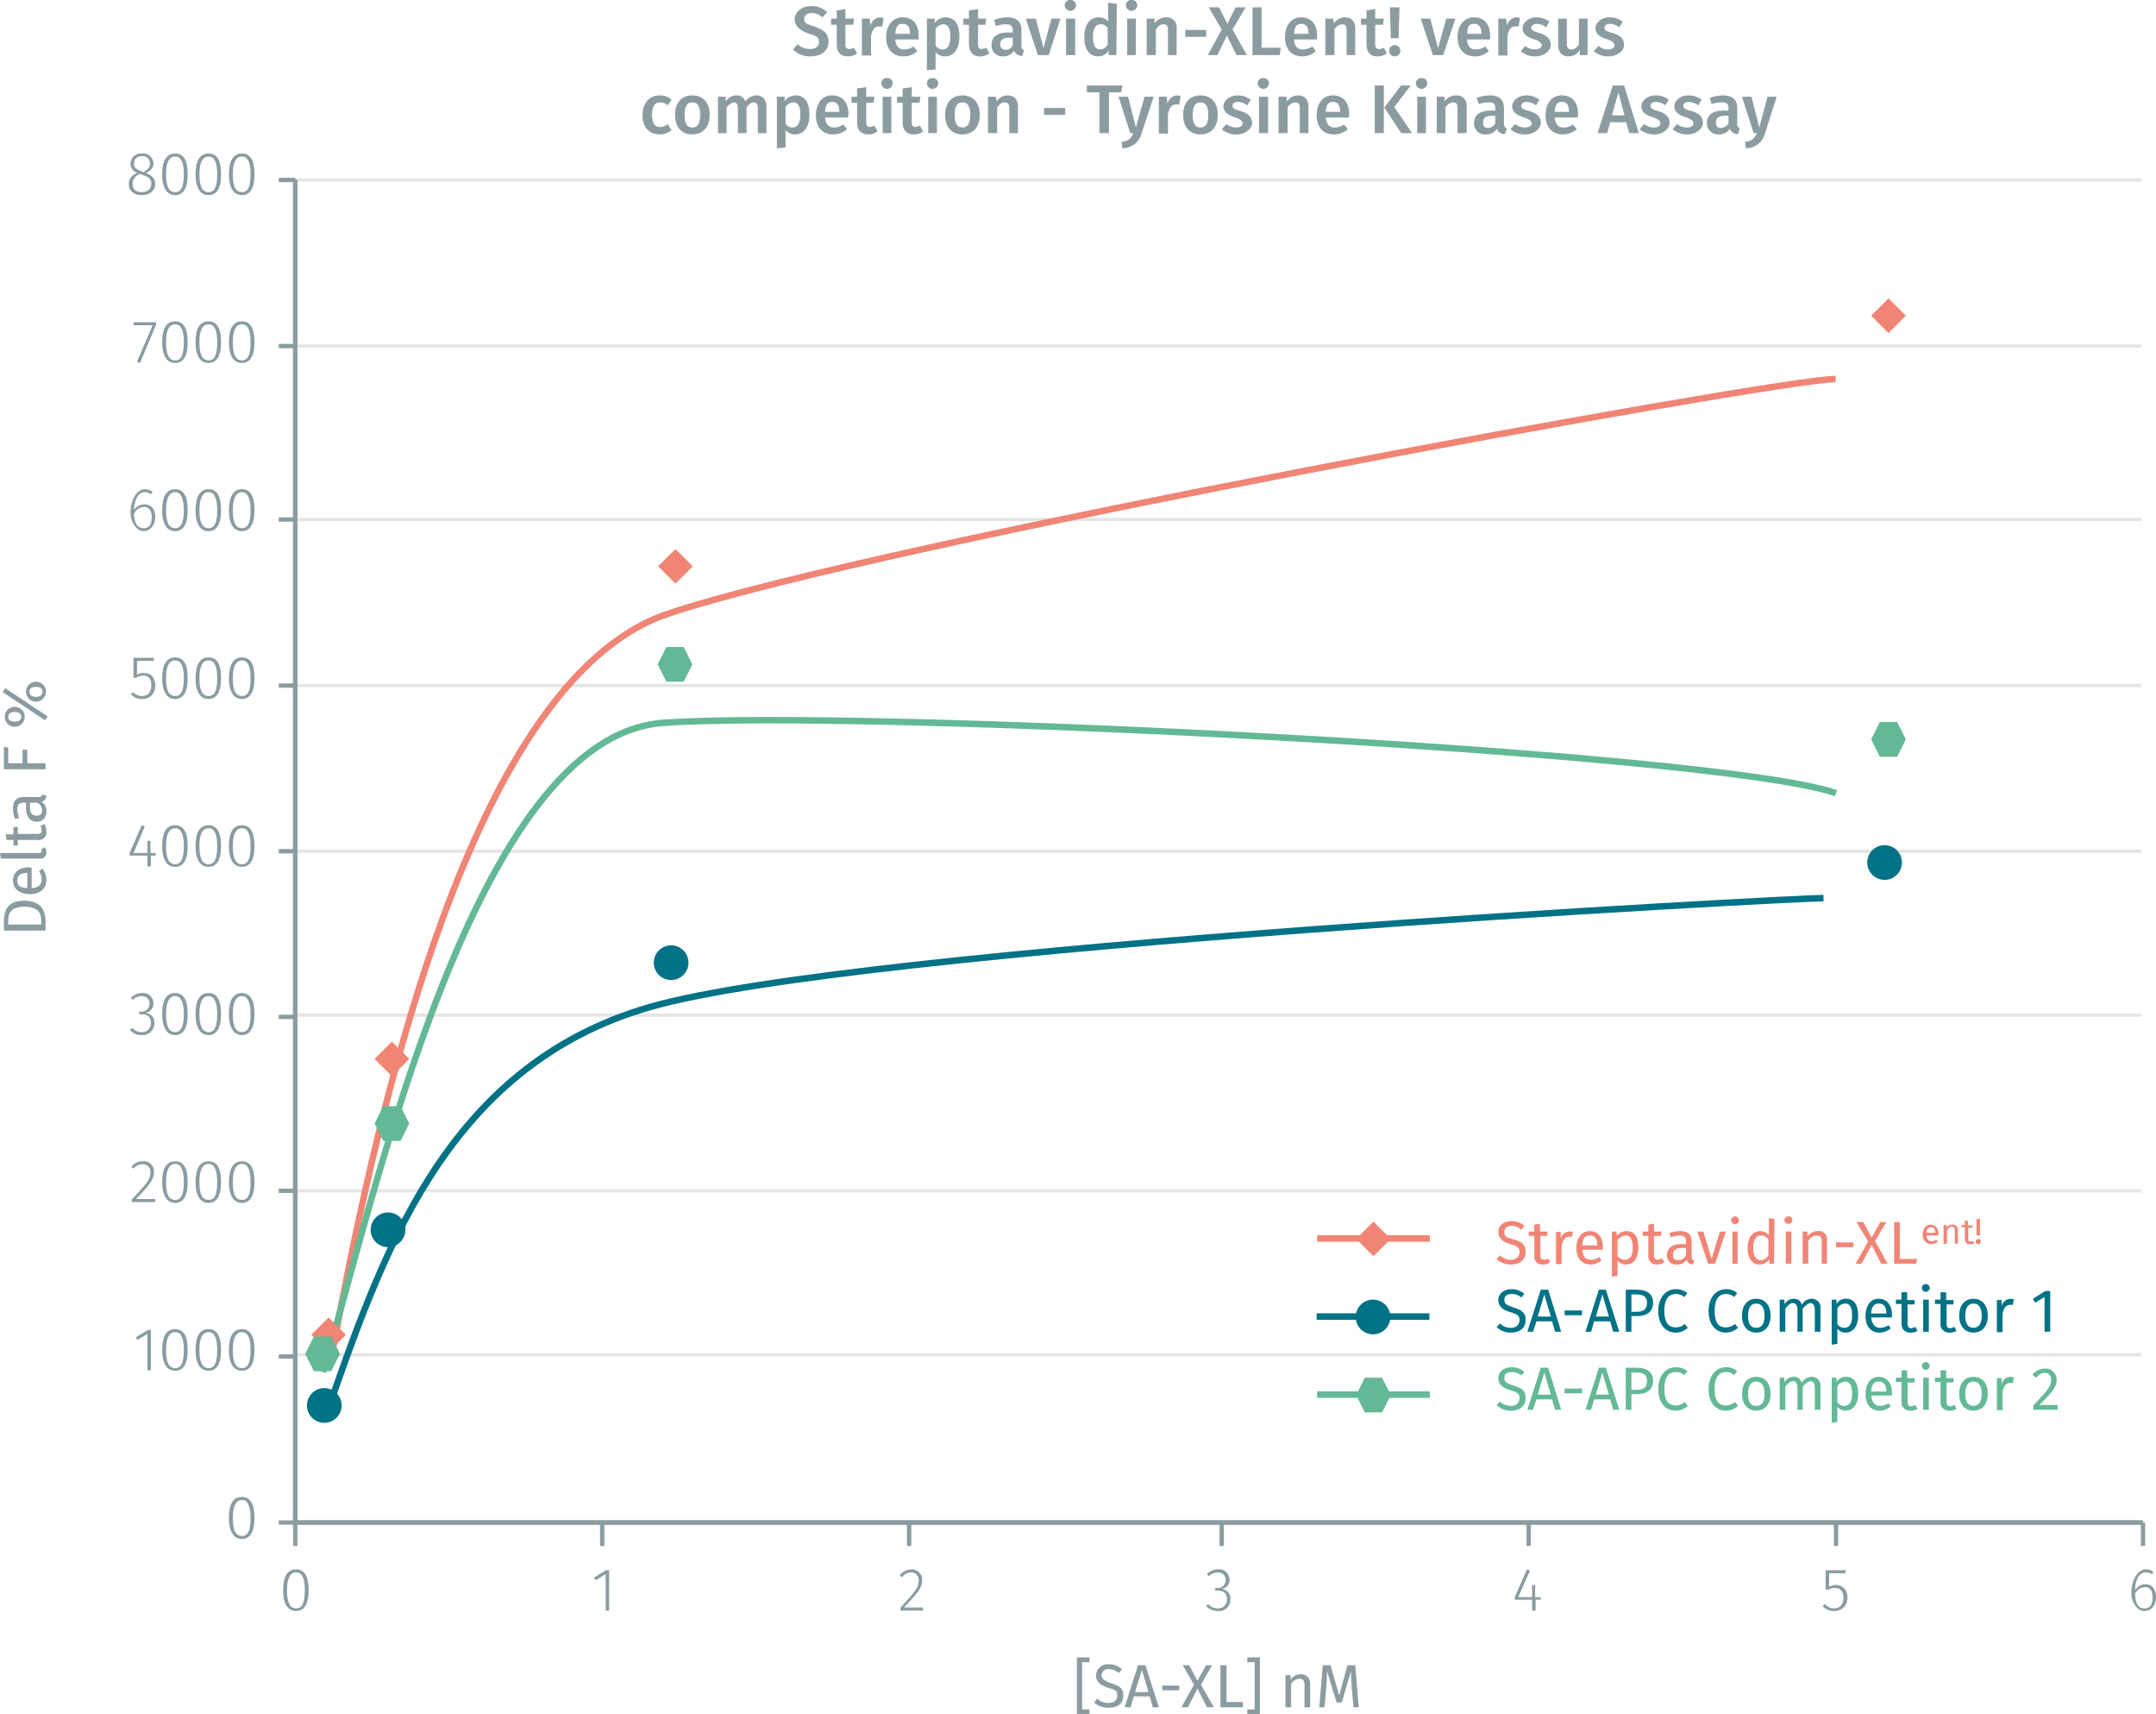 <svg xmlns="http://www.w3.org/2000/svg" xmlns:xlink="http://www.w3.org/1999/xlink" viewBox="0 0 497.3 395.3"><defs><symbol id="_1-deep-blue-circle" data-name="1-deep-blue-circle" viewBox="0 0 8 8"><path d="M8,4A4,4,0,1,1,4,0,4,4,0,0,1,8,4" fill="#007286"/></symbol><symbol id="_6-green-hexagon" data-name="6-green-hexagon" viewBox="0 0 8 8"><polygon points="6 0 2 0 0 4 2 8 6 8 8 4 6 0" fill="#63b995"/></symbol><symbol id="_5-red-diamond" data-name="5-red-diamond" viewBox="0 0 8 8"><polyline points="4 0 8 4 4 8 0 4" fill="#f08576"/></symbol></defs><title>assay-validation_streptavidin-xlent-1</title><line x1="68" y1="312.4" x2="493.9" y2="312.4" fill="none" stroke="#e5e5e5" stroke-miterlimit="10" stroke-width="0.75"/><line x1="68" y1="274.6" x2="493.9" y2="274.6" fill="none" stroke="#e5e5e5" stroke-miterlimit="10" stroke-width="0.75"/><line x1="68" y1="234.1" x2="493.9" y2="234.1" fill="none" stroke="#e5e5e5" stroke-miterlimit="10" stroke-width="0.75"/><line x1="68" y1="196.3" x2="493.9" y2="196.3" fill="none" stroke="#e5e5e5" stroke-miterlimit="10" stroke-width="0.75"/><line x1="68" y1="158.1" x2="493.9" y2="158.1" fill="none" stroke="#e5e5e5" stroke-miterlimit="10" stroke-width="0.75"/><line x1="68" y1="119.8" x2="493.9" y2="119.8" fill="none" stroke="#e5e5e5" stroke-miterlimit="10" stroke-width="0.75"/><line x1="68" y1="79.8" x2="493.9" y2="79.8" fill="none" stroke="#e5e5e5" stroke-miterlimit="10" stroke-width="0.75"/><line x1="68" y1="41.5" x2="493.9" y2="41.5" fill="none" stroke="#e5e5e5" stroke-miterlimit="10" stroke-width="0.75"/><path d="M78,312.3c8.6-45.3,29.8-153.8,77.2-169.9S411.5,88.2,424.7,88.2" transform="translate(-1.3 -0.8)" fill="none" stroke="#f08576" stroke-miterlimit="10" stroke-width="1.5"/><path d="M75.8,317.2c12-40.5,34.9-146.5,78.4-149.7s242,6.5,270.6,16.2" transform="translate(-1.3 -0.8)" fill="none" stroke="#63b995" stroke-miterlimit="10" stroke-width="1.5"/><path d="M76.3,327.7c12.6-35.6,26.9-80.9,75-94.7s263.8-25.1,270.6-25.1" transform="translate(-1.3 -0.8)" fill="none" stroke="#007286" stroke-miterlimit="10" stroke-width="1.5"/><line x1="494.3" y1="351.1" x2="68.1" y2="351.1" fill="none" stroke="#8b9ca0" stroke-miterlimit="10"/><line x1="68.1" y1="351.1" x2="68.1" y2="41.5" fill="none" stroke="#8b9ca0" stroke-miterlimit="10"/><line x1="68.1" y1="41.5" x2="68.1" y2="351.1" fill="none" stroke="#8b9ca0" stroke-miterlimit="10"/><line x1="64.3" y1="351.1" x2="68.1" y2="351.1" fill="none" stroke="#8b9ca0" stroke-miterlimit="10"/><line x1="64.3" y1="312.8" x2="68.1" y2="312.8" fill="none" stroke="#8b9ca0" stroke-miterlimit="10"/><line x1="64.3" y1="274.6" x2="68.1" y2="274.6" fill="none" stroke="#8b9ca0" stroke-miterlimit="10"/><line x1="64.3" y1="234.5" x2="68.1" y2="234.5" fill="none" stroke="#8b9ca0" stroke-miterlimit="10"/><line x1="64.3" y1="196.3" x2="68.1" y2="196.3" fill="none" stroke="#8b9ca0" stroke-miterlimit="10"/><line x1="64.3" y1="158.1" x2="68.1" y2="158.1" fill="none" stroke="#8b9ca0" stroke-miterlimit="10"/><line x1="64.3" y1="119.8" x2="68.1" y2="119.8" fill="none" stroke="#8b9ca0" stroke-miterlimit="10"/><line x1="64.3" y1="79.8" x2="68.1" y2="79.8" fill="none" stroke="#8b9ca0" stroke-miterlimit="10"/><line x1="64.3" y1="41.5" x2="68.1" y2="41.5" fill="none" stroke="#8b9ca0" stroke-miterlimit="10"/><line x1="68.1" y1="351.1" x2="494.3" y2="351.1" fill="none" stroke="#8b9ca0" stroke-miterlimit="10"/><line x1="68.1" y1="356.5" x2="68.1" y2="351.1" fill="none" stroke="#8b9ca0" stroke-miterlimit="10"/><line x1="138.9" y1="356.5" x2="138.9" y2="351.1" fill="none" stroke="#8b9ca0" stroke-miterlimit="10"/><line x1="209.7" y1="356.5" x2="209.7" y2="351.1" fill="none" stroke="#8b9ca0" stroke-miterlimit="10"/><line x1="281.8" y1="356.5" x2="281.8" y2="351.1" fill="none" stroke="#8b9ca0" stroke-miterlimit="10"/><line x1="352.6" y1="356.5" x2="352.6" y2="351.1" fill="none" stroke="#8b9ca0" stroke-miterlimit="10"/><line x1="423.5" y1="356.5" x2="423.5" y2="351.1" fill="none" stroke="#8b9ca0" stroke-miterlimit="10"/><line x1="494.3" y1="356.5" x2="494.3" y2="351.1" fill="none" stroke="#8b9ca0" stroke-miterlimit="10"/><g style="isolation:isolate"><path d="M60,350.9c0,3.1-1,4.8-2.9,4.8s-3-1.7-3-4.9,1-4.8,3-4.8S60,347.7,60,350.9Zm-5-.1c0,2.9.7,4.2,2.1,4.2s2-1.3,2-4.1-.7-4.2-2-4.2S55,348,55,350.8Z" transform="translate(-1.3 -0.8)" fill="#8b9ca0"/></g><g style="isolation:isolate"><path d="M35.3,316.8v-8.4L33,309.8l-.4-.6,2.8-1.7h.7v9.3Z" transform="translate(-1.3 -0.8)" fill="#8b9ca0"/><path d="M44.6,312.1c0,3.2-1,4.8-2.9,4.8s-3-1.6-3-4.8,1-4.8,3-4.8S44.6,309,44.6,312.1Zm-5,0c0,2.9.7,4.2,2.1,4.2s2-1.3,2-4.2-.7-4.1-2-4.1S39.6,309.2,39.6,312.1Z" transform="translate(-1.3 -0.8)" fill="#8b9ca0"/><path d="M52.3,312.1c0,3.2-1,4.8-2.9,4.8s-3-1.6-3-4.8,1-4.8,3-4.8S52.3,309,52.3,312.1Zm-5,0c0,2.9.7,4.2,2.1,4.2s2-1.3,2-4.2-.7-4.1-2-4.1S47.3,309.2,47.3,312.1Z" transform="translate(-1.3 -0.8)" fill="#8b9ca0"/><path d="M60,312.1c0,3.2-1,4.8-2.9,4.8s-3-1.6-3-4.8,1-4.8,3-4.8S60,309,60,312.1Zm-5,0c0,2.9.7,4.2,2.1,4.2s2-1.3,2-4.2-.7-4.1-2-4.1S55,309.2,55,312.1Z" transform="translate(-1.3 -0.8)" fill="#8b9ca0"/></g><g style="isolation:isolate"><path d="M36.8,271c0,1.9-1,3-4.1,6.3h4.4v.7H31.7v-.6c3.5-3.7,4.3-4.7,4.3-6.3a1.7,1.7,0,0,0-1.8-1.8,2.5,2.5,0,0,0-2.1,1l-.5-.4a3.1,3.1,0,0,1,2.7-1.3A2.3,2.3,0,0,1,36.8,271Z" transform="translate(-1.3 -0.8)" fill="#8b9ca0"/><path d="M44.6,273.4c0,3.1-1,4.8-2.9,4.8s-3-1.7-3-4.8,1-4.8,3-4.8S44.6,270.2,44.6,273.4Zm-5,0c0,2.9.7,4.1,2.1,4.1s2-1.2,2-4.1-.7-4.2-2-4.2S39.6,270.5,39.6,273.4Z" transform="translate(-1.3 -0.8)" fill="#8b9ca0"/><path d="M52.3,273.4c0,3.1-1,4.8-2.9,4.8s-3-1.7-3-4.8,1-4.8,3-4.8S52.3,270.2,52.3,273.4Zm-5,0c0,2.9.7,4.1,2.1,4.1s2-1.2,2-4.1-.7-4.2-2-4.2S47.3,270.5,47.3,273.4Z" transform="translate(-1.3 -0.8)" fill="#8b9ca0"/><path d="M60,273.4c0,3.1-1,4.8-2.9,4.8s-3-1.7-3-4.8,1-4.8,3-4.8S60,270.2,60,273.4Zm-5,0c0,2.9.7,4.1,2.1,4.1s2-1.2,2-4.1-.7-4.2-2-4.2S55,270.5,55,273.4Z" transform="translate(-1.3 -0.8)" fill="#8b9ca0"/></g><g style="isolation:isolate"><path d="M36.7,232.2a2.2,2.2,0,0,1-1.9,2.2,2.1,2.1,0,0,1,2.1,2.3,2.7,2.7,0,0,1-2.9,2.8,3.4,3.4,0,0,1-2.7-1.2l.5-.5a2.6,2.6,0,0,0,2.1,1,2,2,0,0,0,2.2-2.1c0-1.4-.8-2-2.1-2h-.6v-.6h.4a1.9,1.9,0,0,0,2-1.9,1.7,1.7,0,0,0-1.8-1.7,3,3,0,0,0-2.1.9l-.4-.5a3.4,3.4,0,0,1,2.5-1.1A2.4,2.4,0,0,1,36.7,232.2Z" transform="translate(-1.3 -0.8)" fill="#8b9ca0"/><path d="M44.6,234.7c0,3.1-1,4.8-2.9,4.8s-3-1.7-3-4.9,1-4.8,3-4.8S44.6,231.5,44.6,234.7Zm-5-.1c0,2.9.7,4.2,2.1,4.2s2-1.3,2-4.1-.7-4.2-2-4.2S39.6,231.8,39.6,234.6Z" transform="translate(-1.3 -0.8)" fill="#8b9ca0"/><path d="M52.3,234.7c0,3.1-1,4.8-2.9,4.8s-3-1.7-3-4.9,1-4.8,3-4.8S52.3,231.5,52.3,234.7Zm-5-.1c0,2.9.7,4.2,2.1,4.2s2-1.3,2-4.1-.7-4.2-2-4.2S47.3,231.8,47.3,234.6Z" transform="translate(-1.3 -0.8)" fill="#8b9ca0"/><path d="M60,234.7c0,3.1-1,4.8-2.9,4.8s-3-1.7-3-4.9,1-4.8,3-4.8S60,231.5,60,234.7Zm-5-.1c0,2.9.7,4.2,2.1,4.2s2-1.3,2-4.1-.7-4.2-2-4.2S55,231.8,55,234.6Z" transform="translate(-1.3 -0.8)" fill="#8b9ca0"/></g><g style="isolation:isolate"><path d="M36.1,198.1v2.5h-.8v-2.5H31.2v-.6l2.8-6.4.7.3-2.6,6.1h3.2v-2.8h.7v2.8h1.2v.6Z" transform="translate(-1.3 -0.8)" fill="#8b9ca0"/><path d="M44.6,195.9c0,3.2-1,4.8-2.9,4.8s-3-1.6-3-4.8,1-4.8,3-4.8S44.6,192.8,44.6,195.9Zm-5,0c0,2.9.7,4.2,2.1,4.2s2-1.3,2-4.2-.7-4.1-2-4.1S39.6,193,39.6,195.9Z" transform="translate(-1.3 -0.8)" fill="#8b9ca0"/><path d="M52.3,195.9c0,3.2-1,4.8-2.9,4.8s-3-1.6-3-4.8,1-4.8,3-4.8S52.3,192.8,52.3,195.9Zm-5,0c0,2.9.7,4.2,2.1,4.2s2-1.3,2-4.2-.7-4.1-2-4.1S47.3,193,47.3,195.9Z" transform="translate(-1.3 -0.8)" fill="#8b9ca0"/><path d="M60,195.9c0,3.2-1,4.8-2.9,4.8s-3-1.6-3-4.8,1-4.8,3-4.8S60,192.8,60,195.9Zm-5,0c0,2.9.7,4.2,2.1,4.2s2-1.3,2-4.2-.7-4.1-2-4.1S55,193,55,195.9Z" transform="translate(-1.3 -0.8)" fill="#8b9ca0"/></g><g style="isolation:isolate"><path d="M32.9,153.2v3.2a2.5,2.5,0,0,1,1.6-.4c1.6,0,2.6,1,2.6,2.9a2.9,2.9,0,0,1-3,3.1,3.3,3.3,0,0,1-2.6-1.1l.5-.5a2.7,2.7,0,0,0,2.1.9c1.3,0,2.1-.9,2.1-2.5s-.8-2.2-1.9-2.2a3.3,3.3,0,0,0-1.6.5h-.6v-4.6h4.7v.7Z" transform="translate(-1.3 -0.8)" fill="#8b9ca0"/><path d="M44.6,157.2c0,3.1-1,4.8-2.9,4.8s-3-1.7-3-4.8,1-4.8,3-4.8S44.6,154,44.6,157.2Zm-5,0c0,2.9.7,4.1,2.1,4.1s2-1.2,2-4.1-.7-4.1-2-4.1S39.6,154.3,39.6,157.2Z" transform="translate(-1.3 -0.8)" fill="#8b9ca0"/><path d="M52.3,157.2c0,3.1-1,4.8-2.9,4.8s-3-1.7-3-4.8,1-4.8,3-4.8S52.3,154,52.3,157.2Zm-5,0c0,2.9.7,4.1,2.1,4.1s2-1.2,2-4.1-.7-4.1-2-4.1S47.3,154.3,47.3,157.2Z" transform="translate(-1.3 -0.8)" fill="#8b9ca0"/><path d="M60,157.2c0,3.1-1,4.8-2.9,4.8s-3-1.7-3-4.8,1-4.8,3-4.8S60,154,60,157.2Zm-5,0c0,2.9.7,4.1,2.1,4.1s2-1.2,2-4.1-.7-4.1-2-4.1S55,154.3,55,157.2Z" transform="translate(-1.3 -0.8)" fill="#8b9ca0"/></g><g style="isolation:isolate"><path d="M37.1,120c0,2-1.2,3.3-2.7,3.3s-3-1.9-3-4.4,1.3-5.3,3.4-5.3a3.2,3.2,0,0,1,1.7.6l-.4.6a2.2,2.2,0,0,0-1.4-.5c-1.5,0-2.4,1.7-2.5,4.1a2.9,2.9,0,0,1,2.4-1.3C36,117.1,37.1,118,37.1,120Zm-.8,0c0-1.6-.8-2.3-1.8-2.3a2.7,2.7,0,0,0-2.3,1.6c.1,2,.7,3.3,2.2,3.3S36.3,121.5,36.3,120Z" transform="translate(-1.3 -0.8)" fill="#8b9ca0"/><path d="M44.6,118.5c0,3.1-1,4.8-2.9,4.8s-3-1.7-3-4.8,1-4.9,3-4.9S44.6,115.3,44.6,118.5Zm-5,0c0,2.8.7,4.1,2.1,4.1s2-1.3,2-4.1-.7-4.2-2-4.2S39.6,115.6,39.6,118.5Z" transform="translate(-1.3 -0.8)" fill="#8b9ca0"/><path d="M52.3,118.5c0,3.1-1,4.8-2.9,4.8s-3-1.7-3-4.8,1-4.9,3-4.9S52.3,115.3,52.3,118.5Zm-5,0c0,2.8.7,4.1,2.1,4.1s2-1.3,2-4.1-.7-4.2-2-4.2S47.3,115.6,47.3,118.5Z" transform="translate(-1.3 -0.8)" fill="#8b9ca0"/><path d="M60,118.5c0,3.1-1,4.8-2.9,4.8s-3-1.7-3-4.8,1-4.9,3-4.9S60,115.3,60,118.5Zm-5,0c0,2.8.7,4.1,2.1,4.1s2-1.3,2-4.1-.7-4.2-2-4.2S55,115.6,55,118.5Z" transform="translate(-1.3 -0.8)" fill="#8b9ca0"/></g><g style="isolation:isolate"><path d="M33.6,84.5l-.7-.3,3.6-8.4H32.1v-.7h5.2v.6Z" transform="translate(-1.3 -0.8)" fill="#8b9ca0"/><path d="M44.6,79.7c0,3.2-1,4.8-2.9,4.8s-3-1.6-3-4.8,1-4.8,3-4.8S44.6,76.6,44.6,79.7Zm-5,0c0,2.9.7,4.2,2.1,4.2s2-1.3,2-4.2-.7-4.1-2-4.1S39.6,76.8,39.6,79.7Z" transform="translate(-1.3 -0.8)" fill="#8b9ca0"/><path d="M52.3,79.7c0,3.2-1,4.8-2.9,4.8s-3-1.6-3-4.8,1-4.8,3-4.8S52.3,76.6,52.3,79.7Zm-5,0c0,2.9.7,4.2,2.1,4.2s2-1.3,2-4.2-.7-4.1-2-4.1S47.3,76.8,47.3,79.7Z" transform="translate(-1.3 -0.8)" fill="#8b9ca0"/><path d="M60,79.7c0,3.2-1,4.8-2.9,4.8s-3-1.6-3-4.8,1-4.8,3-4.8S60,76.6,60,79.7Zm-5,0c0,2.9.7,4.2,2.1,4.2s2-1.3,2-4.2-.7-4.1-2-4.1S55,76.8,55,79.7Z" transform="translate(-1.3 -0.8)" fill="#8b9ca0"/></g><g style="isolation:isolate"><path d="M37.1,43.2c0,1.6-1.3,2.6-3.1,2.6s-3-1-3-2.6a2.6,2.6,0,0,1,2-2.5,2.3,2.3,0,0,1-1.6-2.2A2.4,2.4,0,0,1,34,36.2a2.4,2.4,0,0,1,2.7,2.3c0,1-.6,1.6-1.7,2.2C36.4,41.3,37.1,42,37.1,43.2Zm-.9,0c0-1.1-.6-1.6-2.1-2.1l-.4-.2a2.3,2.3,0,0,0-1.8,2.3c0,1.3.8,1.9,2.1,1.9S36.2,44.4,36.2,43.2ZM34,40.3l.4.2c1-.6,1.5-1.1,1.5-2A1.7,1.7,0,0,0,34,36.8a1.7,1.7,0,0,0-1.8,1.7C32.2,39.4,32.7,39.9,34,40.3Z" transform="translate(-1.3 -0.8)" fill="#8b9ca0"/><path d="M44.6,41c0,3.2-1,4.8-2.9,4.8s-3-1.7-3-4.8,1-4.8,3-4.8S44.6,37.8,44.6,41Zm-5,0c0,2.9.7,4.1,2.1,4.1s2-1.2,2-4.1-.7-4.1-2-4.1S39.6,38.1,39.6,41Z" transform="translate(-1.3 -0.8)" fill="#8b9ca0"/><path d="M52.3,41c0,3.2-1,4.8-2.9,4.8s-3-1.7-3-4.8,1-4.8,3-4.8S52.3,37.8,52.3,41Zm-5,0c0,2.9.7,4.1,2.1,4.1s2-1.2,2-4.1-.7-4.1-2-4.1S47.3,38.1,47.3,41Z" transform="translate(-1.3 -0.8)" fill="#8b9ca0"/><path d="M60,41c0,3.2-1,4.8-2.9,4.8s-3-1.7-3-4.8,1-4.8,3-4.8S60,37.8,60,41Zm-5,0c0,2.9.7,4.1,2.1,4.1s2-1.2,2-4.1-.7-4.1-2-4.1S55,38.1,55,41Z" transform="translate(-1.3 -0.8)" fill="#8b9ca0"/></g><g style="isolation:isolate"><path d="M72.5,367.5c0,3.2-1,4.8-2.9,4.8s-3-1.6-3-4.8,1-4.8,3-4.8S72.5,364.4,72.5,367.5Zm-5,0c0,2.9.7,4.2,2.1,4.2s2-1.3,2-4.2-.7-4.1-2-4.1S67.5,364.7,67.5,367.5Z" transform="translate(-1.3 -0.8)" fill="#8b9ca0"/></g><g style="isolation:isolate"><path d="M141,372.2v-8.4l-2.3,1.4-.4-.6,2.8-1.7h.7v9.3Z" transform="translate(-1.3 -0.8)" fill="#8b9ca0"/></g><g style="isolation:isolate"><path d="M214,365.2c0,1.8-1.1,3-4.2,6.3h4.4v.7h-5.2v-.7c3.4-3.7,4.2-4.6,4.2-6.3a1.7,1.7,0,0,0-1.7-1.8,2.5,2.5,0,0,0-2.1,1.1l-.6-.4a3.5,3.5,0,0,1,2.7-1.4A2.4,2.4,0,0,1,214,365.2Z" transform="translate(-1.3 -0.8)" fill="#8b9ca0"/></g><g style="isolation:isolate"><path d="M284.9,365.1a2,2,0,0,1-1.9,2.1,2.2,2.2,0,0,1,2.1,2.4,2.6,2.6,0,0,1-2.9,2.7,3.4,3.4,0,0,1-2.7-1.2l.5-.4a2.8,2.8,0,0,0,2.2,1,2,2,0,0,0,2.1-2.1c0-1.4-.8-2-2.1-2h-.6V367h.5a1.8,1.8,0,0,0,1.9-1.9,1.7,1.7,0,0,0-1.8-1.7,3,3,0,0,0-2.1.9l-.4-.5a3.4,3.4,0,0,1,2.5-1.1A2.4,2.4,0,0,1,284.9,365.1Z" transform="translate(-1.3 -0.8)" fill="#8b9ca0"/></g><g style="isolation:isolate"><path d="M355.5,369.7v2.5h-.8v-2.5h-4v-.6l2.8-6.4.7.3-2.7,6.1h3.2v-2.8h.7v2.8h1.3v.6Z" transform="translate(-1.3 -0.8)" fill="#8b9ca0"/></g><g style="isolation:isolate"><path d="M423.2,363.6v3.1a3.3,3.3,0,0,1,1.5-.4,2.6,2.6,0,0,1,2.7,2.9,2.9,2.9,0,0,1-3,3.1,3.5,3.5,0,0,1-2.7-1.1l.6-.5a2.4,2.4,0,0,0,2.1,1c1.3,0,2.1-1,2.1-2.5s-.8-2.2-1.9-2.2a2.7,2.7,0,0,0-1.6.4h-.6v-4.5h4.7l-.2.7Z" transform="translate(-1.3 -0.8)" fill="#8b9ca0"/></g><g style="isolation:isolate"><path d="M498.6,369.1c0,2-1.1,3.2-2.7,3.2s-3-1.9-3-4.3,1.3-5.3,3.4-5.3a2.4,2.4,0,0,1,1.7.6l-.3.5a3.3,3.3,0,0,0-1.4-.4c-1.6,0-2.5,1.7-2.5,4.1a2.8,2.8,0,0,1,2.4-1.4C497.5,366.1,498.6,367.1,498.6,369.1Zm-.8,0c0-1.6-.7-2.3-1.7-2.3a2.6,2.6,0,0,0-2.3,1.5c0,2.1.6,3.4,2.1,3.4S497.8,370.6,497.8,369.1Z" transform="translate(-1.3 -0.8)" fill="#8b9ca0"/></g><g style="isolation:isolate"><path d="M250.9,384.1V395h1.7v1.1h-2.9V383h2.9v1.1Z" transform="translate(-1.3 -0.8)" fill="#8b9ca0"/><path d="M260.1,385.8l-.8.8a3.3,3.3,0,0,0-2.2-.9,1.5,1.5,0,0,0-1.7,1.4c0,.8.4,1.2,2.1,1.8s2.9,1,2.9,2.9-1.3,2.8-3.5,2.8a4.4,4.4,0,0,1-3.2-1.2l.7-.9a3.3,3.3,0,0,0,2.5,1c1.2,0,2.1-.5,2.1-1.7s-.5-1.3-2.1-1.8-2.8-1.3-2.8-2.8a2.7,2.7,0,0,1,3-2.6A3.9,3.9,0,0,1,260.1,385.8Z" transform="translate(-1.3 -0.8)" fill="#8b9ca0"/><path d="M262.8,392l-.7,2.5h-1.4l3.1-9.7h1.7l3.1,9.7h-1.4l-.7-2.5Zm1.9-6.1-1.6,5.1h3.1Z" transform="translate(-1.3 -0.8)" fill="#8b9ca0"/><path d="M273.3,389.5v1.1h-3.9v-1.1Z" transform="translate(-1.3 -0.8)" fill="#8b9ca0"/><path d="M279.7,394.5l-2.2-4.3-2.2,4.3h-1.5l2.9-5.2-2.6-4.5h1.5l1.9,3.6,2-3.6h1.4l-2.6,4.5,3,5.2Z" transform="translate(-1.3 -0.8)" fill="#8b9ca0"/><path d="M288,393.3v1.2h-5.2v-9.7h1.4v8.5Z" transform="translate(-1.3 -0.8)" fill="#8b9ca0"/><path d="M289,396.1V395h1.7V384.1H289V383h2.9v13.1Z" transform="translate(-1.3 -0.8)" fill="#8b9ca0"/><path d="M303.5,389.2v5.3h-1.3v-5.1c0-1.2-.5-1.5-1.2-1.5a2.3,2.3,0,0,0-1.9,1.3v5.3h-1.3v-7.4H299v1.1a2.6,2.6,0,0,1,2.2-1.3A2.1,2.1,0,0,1,303.5,389.2Z" transform="translate(-1.3 -0.8)" fill="#8b9ca0"/><path d="M313.5,394.5l-.4-4.4c-.1-1.5-.2-3.1-.2-3.9l-2.1,7.2h-1.2l-2.2-7.2c0,1.1-.1,2.6-.2,4l-.4,4.3h-1.2l.8-9.7h1.8l2,7,1.9-7h1.8l.8,9.7Z" transform="translate(-1.3 -0.8)" fill="#8b9ca0"/></g><g style="isolation:isolate"><path d="M6.9,208.5c4,0,4.9,2.5,4.9,4.6v2.3H2.2v-2C2.2,210.9,2.9,208.5,6.9,208.5Zm3.9,5.5v-1c0-1.6-.7-3.1-3.9-3.1s-3.7,1.6-3.7,3.2v.9Z" transform="translate(-1.3 -0.8)" fill="#8b9ca0"/><path d="M8.6,200.9v4.7c1.7-.1,2.3-.9,2.3-2a3.3,3.3,0,0,0-.6-1.9l.8-.6a4.5,4.5,0,0,1,.9,2.6c0,2.1-1.5,3.3-3.8,3.3s-3.9-1.2-3.9-3.1,1.4-3.1,3.6-3.1Zm-1.1,1.2c-1.4,0-2.2.6-2.2,1.8s.7,1.6,2.3,1.7v-3.5Z" transform="translate(-1.3 -0.8)" fill="#8b9ca0"/><path d="M10.9,197a.6.6,0,0,0-.1-.4l.9-.4a2.3,2.3,0,0,1,.3,1.1,1.4,1.4,0,0,1-1.6,1.5H1.5l-.2-1.3h9C10.7,197.5,10.9,197.4,10.9,197Z" transform="translate(-1.3 -0.8)" fill="#8b9ca0"/><path d="M12,192.5a1.8,1.8,0,0,1-2.1,2H5.4v1.3h-1v-1.3H2.8l-.2-1.3H4.4v-1.7h1v1.6H9.8c.8,0,1.1-.2,1.1-.8a1.9,1.9,0,0,0-.3-1l.9-.5A3,3,0,0,1,12,192.5Z" transform="translate(-1.3 -0.8)" fill="#8b9ca0"/><path d="M11.1,184l.9.3a1.5,1.5,0,0,1-1.1,1.4,2.4,2.4,0,0,1,1.1,2.2,2.2,2.2,0,0,1-2.2,2.4c-1.6,0-2.5-1.2-2.5-3.3v-1.1H6.8c-1.1,0-1.5.5-1.5,1.5a7.9,7.9,0,0,0,.4,2l-.9.3a5.9,5.9,0,0,1-.5-2.5c0-1.8.9-2.6,2.4-2.6h3.4C10.7,184.6,11,184.4,11.1,184Zm-1.2,1.9H8.2v1c0,1.3.5,2,1.5,2s1.3-.4,1.3-1.3A2,2,0,0,0,9.9,185.9Z" transform="translate(-1.3 -0.8)" fill="#8b9ca0"/><path d="M3.2,176.8H6.5v-3.1H7.6v3.1h4.2v1.4H2.2V173l1,.2Z" transform="translate(-1.3 -0.8)" fill="#8b9ca0"/><path d="M12.3,166l-.6.9-9.8-6.5.6-.9Zm-7.6-2.2a2.3,2.3,0,1,1,0,4.6,2.3,2.3,0,1,1,0-4.6Zm0,3.4c.7,0,1.5-.2,1.5-1.1S5.4,165,4.7,165s-1.5.2-1.5,1.1S3.9,167.2,4.7,167.2ZM9.6,158a2.3,2.3,0,1,1,0,4.6,2.3,2.3,0,0,1,0-4.6Zm0,3.5c.8,0,1.5-.3,1.5-1.2s-.7-1.1-1.5-1.1-1.5.2-1.5,1.1S8.9,161.5,9.6,161.5Z" transform="translate(-1.3 -0.8)" fill="#8b9ca0"/></g><g style="isolation:isolate"><path d="M352.9,299.2l-.7.8a3.2,3.2,0,0,0-2.2-.8c-1,0-1.7.4-1.7,1.3s.3,1.2,2.1,1.8,2.8,1.1,2.8,2.9-1.3,2.9-3.4,2.9a4.5,4.5,0,0,1-3.3-1.3l.8-.8a3.4,3.4,0,0,0,2.5,1,1.8,1.8,0,0,0,2-1.8c0-.9-.4-1.3-2.1-1.8s-2.8-1.3-2.8-2.8,1.3-2.5,3-2.5A4.1,4.1,0,0,1,352.9,299.2Z" transform="translate(-1.3 -0.8)" fill="#007286"/><path d="M355.7,305.5l-.8,2.4h-1.3l3.1-9.7h1.7l3,9.7H360l-.7-2.4Zm1.8-6.2-1.5,5.1h3Z" transform="translate(-1.3 -0.8)" fill="#007286"/><path d="M366.2,303v1.1h-4V303Z" transform="translate(-1.3 -0.8)" fill="#007286"/><path d="M369,305.5l-.7,2.4H367l3.1-9.7h1.6l3.1,9.7h-1.4l-.7-2.4Zm1.9-6.2-1.5,5.1h3Z" transform="translate(-1.3 -0.8)" fill="#007286"/><path d="M382.6,301.2c0,2.2-1.6,3.1-3.7,3.1h-1.3v3.6h-1.3v-9.7h2.5C381.2,298.2,382.6,299.2,382.6,301.2Zm-1.4,0c0-1.4-.9-1.9-2.4-1.9h-1.2v4h1.2C380.2,303.3,381.2,302.9,381.2,301.2Z" transform="translate(-1.3 -0.8)" fill="#007286"/><path d="M390.5,299l-.7.9a2.8,2.8,0,0,0-1.9-.7c-1.5,0-2.7.9-2.7,3.9s1.2,3.8,2.7,3.8a3.1,3.1,0,0,0,2-.8l.7.9a4,4,0,0,1-2.8,1.1c-2.3,0-4-1.8-4-5s1.8-5,4-5A4,4,0,0,1,390.5,299Z" transform="translate(-1.3 -0.8)" fill="#007286"/><path d="M402,299l-.7.9a2.8,2.8,0,0,0-1.9-.7c-1.4,0-2.6.9-2.6,3.9s1.1,3.8,2.6,3.8a3.6,3.6,0,0,0,2.1-.8l.7.9a4.3,4.3,0,0,1-2.8,1.1c-2.3,0-4-1.8-4-5s1.8-5,4-5A3.6,3.6,0,0,1,402,299Z" transform="translate(-1.3 -0.8)" fill="#007286"/><path d="M409.7,304.2c0,2.3-1.2,3.9-3.3,3.9s-3.3-1.6-3.3-3.9,1.2-3.9,3.3-3.9S409.7,301.9,409.7,304.2Zm-5.2,0c0,1.9.6,2.8,1.9,2.8s1.9-.9,1.9-2.8-.7-2.8-1.9-2.8S404.5,302.3,404.5,304.2Z" transform="translate(-1.3 -0.8)" fill="#007286"/><path d="M421.2,302.6v5.3h-1.3v-5.1c0-1.1-.5-1.5-1-1.5s-1.2.6-1.8,1.3v5.3h-1.2v-5.1c0-1.1-.5-1.5-1.1-1.5s-1.2.6-1.7,1.3v5.3h-1.3v-7.4h1.1v1.1a2.4,2.4,0,0,1,2.1-1.3,1.8,1.8,0,0,1,1.9,1.4,2.6,2.6,0,0,1,2.2-1.4A2,2,0,0,1,421.2,302.6Z" transform="translate(-1.3 -0.8)" fill="#007286"/><path d="M429.9,304.2c0,2.2-1,3.9-2.9,3.9a2.3,2.3,0,0,1-1.9-.9v3.5l-1.3.2V300.5h1.1v1a2.5,2.5,0,0,1,2.2-1.2C429.1,300.3,429.9,301.9,429.9,304.2Zm-1.4,0c0-1.9-.5-2.8-1.6-2.8a2.2,2.2,0,0,0-1.8,1.1v3.6a1.8,1.8,0,0,0,1.6.9C427.9,307,428.5,306.1,428.5,304.2Z" transform="translate(-1.3 -0.8)" fill="#007286"/><path d="M437.7,304.6h-4.8c.2,1.7,1,2.4,2,2.4a3.6,3.6,0,0,0,2-.6l.5.7a3.8,3.8,0,0,1-2.6,1c-2,0-3.2-1.5-3.2-3.8s1.1-4,3-4,3.1,1.4,3.1,3.7Zm-1.3-1c0-1.4-.6-2.2-1.7-2.2s-1.7.6-1.8,2.3h3.5Z" transform="translate(-1.3 -0.8)" fill="#007286"/><path d="M441.9,308.1a1.9,1.9,0,0,1-2-2.1v-4.5h-1.3v-1h1.3v-1.7h1.3v1.8h1.7v1h-1.6v4.4c0,.7.2,1.1.9,1.1l.9-.3.5.9A3,3,0,0,1,441.9,308.1Z" transform="translate(-1.3 -0.8)" fill="#007286"/><path d="M446.4,297.8a.9.9,0,0,1-1.8,0,.9.9,0,0,1,1.8,0Zm-1.5,10.1v-7.4h1.3v7.4Z" transform="translate(-1.3 -0.8)" fill="#007286"/><path d="M450.9,308.1a1.9,1.9,0,0,1-2-2.1v-4.5h-1.3v-1h1.3v-1.7h1.3v1.8h1.7v1h-1.6v4.4c0,.7.2,1.1.9,1.1l.9-.3.5.9A3,3,0,0,1,450.9,308.1Z" transform="translate(-1.3 -0.8)" fill="#007286"/><path d="M459.8,304.2c0,2.3-1.2,3.9-3.3,3.9s-3.3-1.6-3.3-3.9,1.2-3.9,3.3-3.9S459.8,301.9,459.8,304.2Zm-5.2,0c0,1.9.7,2.8,1.9,2.8s1.9-.9,1.9-2.8-.7-2.8-1.9-2.8S454.6,302.3,454.6,304.2Z" transform="translate(-1.3 -0.8)" fill="#007286"/><path d="M465.8,300.4l-.2,1.3H465c-1,0-1.5.7-1.8,2.1v4.2h-1.3v-7.4H463V302a2.2,2.2,0,0,1,2-1.7Z" transform="translate(-1.3 -0.8)" fill="#007286"/><path d="M472.9,307.9v-8l-2.2,1.3-.5-.9,2.9-1.8h1.1v9.4Z" transform="translate(-1.3 -0.8)" fill="#007286"/></g><line x1="303.7" y1="303.6" x2="329.7" y2="303.6" fill="none" stroke="#007286" stroke-miterlimit="10" stroke-width="1.5"/><use width="8" height="8" transform="translate(312.7 299.7)" xlink:href="#_1-deep-blue-circle"/><g style="isolation:isolate"><path d="M352.9,317.2l-.7.8a3.2,3.2,0,0,0-2.2-.8c-1,0-1.7.4-1.7,1.3s.3,1.2,2.1,1.8,2.8,1.1,2.8,2.9-1.3,2.9-3.4,2.9a4.5,4.5,0,0,1-3.3-1.3l.8-.8a3.4,3.4,0,0,0,2.5,1,1.8,1.8,0,0,0,2-1.8c0-.9-.4-1.3-2.1-1.8s-2.8-1.3-2.8-2.8,1.3-2.5,3-2.5A4.1,4.1,0,0,1,352.9,317.2Z" transform="translate(-1.3 -0.8)" fill="#63b995"/><path d="M355.7,323.5l-.8,2.4h-1.3l3.1-9.7h1.7l3,9.7H360l-.7-2.4Zm1.8-6.2-1.5,5.1h3Z" transform="translate(-1.3 -0.8)" fill="#63b995"/><path d="M366.2,321v1.1h-4V321Z" transform="translate(-1.3 -0.8)" fill="#63b995"/><path d="M369,323.5l-.7,2.4H367l3.1-9.7h1.6l3.1,9.7h-1.4l-.7-2.4Zm1.9-6.2-1.5,5.1h3Z" transform="translate(-1.3 -0.8)" fill="#63b995"/><path d="M382.6,319.2c0,2.2-1.6,3.1-3.7,3.1h-1.3v3.6h-1.3v-9.7h2.5C381.2,316.2,382.6,317.2,382.6,319.2Zm-1.4,0c0-1.4-.9-1.9-2.4-1.9h-1.2v4h1.2C380.2,321.3,381.2,320.9,381.2,319.2Z" transform="translate(-1.3 -0.8)" fill="#63b995"/><path d="M390.5,317l-.7.9a2.8,2.8,0,0,0-1.9-.7c-1.5,0-2.7.9-2.7,3.9s1.2,3.8,2.7,3.8a3.1,3.1,0,0,0,2-.8l.7.9a4,4,0,0,1-2.8,1.1c-2.3,0-4-1.8-4-5s1.8-5,4-5A4,4,0,0,1,390.5,317Z" transform="translate(-1.3 -0.8)" fill="#63b995"/><path d="M402,317l-.7.9a2.8,2.8,0,0,0-1.9-.7c-1.4,0-2.6.9-2.6,3.9s1.1,3.8,2.6,3.8a3.6,3.6,0,0,0,2.1-.8l.7.9a4.3,4.3,0,0,1-2.8,1.1c-2.3,0-4-1.8-4-5s1.8-5,4-5A3.6,3.6,0,0,1,402,317Z" transform="translate(-1.3 -0.8)" fill="#63b995"/><path d="M409.7,322.2c0,2.3-1.2,3.9-3.3,3.9s-3.3-1.6-3.3-3.9,1.2-3.9,3.3-3.9S409.7,319.9,409.7,322.2Zm-5.2,0c0,1.9.6,2.8,1.9,2.8s1.9-.9,1.9-2.8-.7-2.8-1.9-2.8S404.5,320.3,404.5,322.2Z" transform="translate(-1.3 -0.8)" fill="#63b995"/><path d="M421.2,320.6v5.3h-1.3v-5.1c0-1.1-.5-1.5-1-1.5s-1.2.6-1.8,1.3v5.3h-1.2v-5.1c0-1.1-.5-1.5-1.1-1.5s-1.2.6-1.7,1.3v5.3h-1.3v-7.4h1.1v1.1a2.4,2.4,0,0,1,2.1-1.3,1.8,1.8,0,0,1,1.9,1.4,2.6,2.6,0,0,1,2.2-1.4A2,2,0,0,1,421.2,320.6Z" transform="translate(-1.3 -0.8)" fill="#63b995"/><path d="M429.9,322.2c0,2.2-1,3.9-2.9,3.9a2.3,2.3,0,0,1-1.9-.9v3.5l-1.3.2V318.5h1.1v1a2.5,2.5,0,0,1,2.2-1.2C429.1,318.3,429.9,319.9,429.9,322.2Zm-1.4,0c0-1.9-.5-2.8-1.6-2.8a2.2,2.2,0,0,0-1.8,1.1v3.6a1.8,1.8,0,0,0,1.6.9C427.9,325,428.5,324.1,428.5,322.2Z" transform="translate(-1.3 -0.8)" fill="#63b995"/><path d="M437.7,322.6h-4.8c.2,1.7,1,2.4,2,2.4a3.6,3.6,0,0,0,2-.6l.5.7a3.8,3.8,0,0,1-2.6,1c-2,0-3.2-1.5-3.2-3.8s1.1-4,3-4,3.1,1.4,3.1,3.7Zm-1.3-1c0-1.4-.6-2.2-1.7-2.2s-1.7.6-1.8,2.3h3.5Z" transform="translate(-1.3 -0.8)" fill="#63b995"/><path d="M441.9,326.1a1.9,1.9,0,0,1-2-2.1v-4.5h-1.3v-1h1.3v-1.7h1.3v1.8h1.7v1h-1.6v4.4c0,.7.2,1.1.9,1.1l.9-.3.5.9A3,3,0,0,1,441.9,326.1Z" transform="translate(-1.3 -0.8)" fill="#63b995"/><path d="M446.4,315.8a.9.9,0,0,1-1.8,0,.9.9,0,0,1,1.8,0Zm-1.5,10.1v-7.4h1.3v7.4Z" transform="translate(-1.3 -0.8)" fill="#63b995"/><path d="M450.9,326.1a1.9,1.9,0,0,1-2-2.1v-4.5h-1.3v-1h1.3v-1.7h1.3v1.8h1.7v1h-1.6v4.4c0,.7.2,1.1.9,1.1l.9-.3.5.9A3,3,0,0,1,450.9,326.1Z" transform="translate(-1.3 -0.8)" fill="#63b995"/><path d="M459.8,322.2c0,2.3-1.2,3.9-3.3,3.9s-3.3-1.6-3.3-3.9,1.2-3.9,3.3-3.9S459.8,319.9,459.8,322.2Zm-5.2,0c0,1.9.7,2.8,1.9,2.8s1.9-.9,1.9-2.8-.7-2.8-1.9-2.8S454.6,320.3,454.6,322.2Z" transform="translate(-1.3 -0.8)" fill="#63b995"/><path d="M465.8,318.4l-.2,1.3H465c-1,0-1.5.7-1.8,2.1v4.2h-1.3v-7.4H463V320a2.2,2.2,0,0,1,2-1.7Z" transform="translate(-1.3 -0.8)" fill="#63b995"/><path d="M475.7,318.9c0,1.8-1.1,3-4,5.9h4.2v1.1h-5.6v-1c3.3-3.5,4.1-4.4,4.1-5.9a1.4,1.4,0,0,0-1.5-1.6,2.4,2.4,0,0,0-1.9,1.1l-.9-.7a3.7,3.7,0,0,1,2.9-1.4A2.6,2.6,0,0,1,475.7,318.9Z" transform="translate(-1.3 -0.8)" fill="#63b995"/></g><line x1="303.8" y1="321.6" x2="329.8" y2="321.6" fill="none" stroke="#63b995" stroke-miterlimit="10" stroke-width="1.5"/><use width="8" height="8" transform="translate(312.8 317.7)" xlink:href="#_6-green-hexagon"/><g style="isolation:isolate"><path d="M352.9,283.5l-.7.9a2.9,2.9,0,0,0-2.2-.9c-1,0-1.7.4-1.7,1.4s.3,1.2,2.1,1.7,2.8,1.1,2.8,2.9-1.3,2.9-3.4,2.9a4.5,4.5,0,0,1-3.3-1.3l.8-.8a3.4,3.4,0,0,0,2.5,1,1.8,1.8,0,0,0,2-1.7c0-1-.4-1.4-2.1-1.9s-2.8-1.3-2.8-2.8,1.3-2.5,3-2.5A4.1,4.1,0,0,1,352.9,283.5Z" transform="translate(-1.3 -0.8)" fill="#f08576"/><path d="M357.2,292.4a1.8,1.8,0,0,1-2-2.1v-4.5h-1.3v-1h1.3v-1.6l1.3-.2v1.8h1.7v1h-1.6v4.4c0,.8.2,1.1.9,1.1a1.6,1.6,0,0,0,.9-.3l.5.9A3,3,0,0,1,357.2,292.4Z" transform="translate(-1.3 -0.8)" fill="#f08576"/><path d="M364.1,284.8l-.2,1.2h-.7c-.9,0-1.4.7-1.7,2.1v4.2h-1.3v-7.4h1.1v1.5a2.1,2.1,0,0,1,2-1.6Z" transform="translate(-1.3 -0.8)" fill="#f08576"/><path d="M371,289h-4.7c.1,1.7.9,2.3,2,2.3a3.5,3.5,0,0,0,1.9-.6l.5.8a4.2,4.2,0,0,1-2.5.9c-2.1,0-3.3-1.5-3.3-3.8s1.2-3.9,3.1-3.9,3,1.4,3,3.6Zm-1.3-1.1c0-1.4-.5-2.2-1.7-2.2s-1.6.7-1.7,2.3h3.4Z" transform="translate(-1.3 -0.8)" fill="#f08576"/><path d="M379.2,288.5c0,2.3-.9,3.9-2.9,3.9a2.3,2.3,0,0,1-1.9-.9V295l-1.3.2V284.8h1.1v1a2.9,2.9,0,0,1,2.2-1.1C378.5,284.7,379.2,286.2,379.2,288.5Zm-1.3,0c0-1.9-.6-2.8-1.7-2.8a2.5,2.5,0,0,0-1.8,1.1v3.6a1.9,1.9,0,0,0,1.6.9C377.2,291.3,377.9,290.5,377.9,288.5Z" transform="translate(-1.3 -0.8)" fill="#f08576"/><path d="M383.5,292.4a1.9,1.9,0,0,1-2-2.1v-4.5h-1.3v-1h1.3v-1.6l1.3-.2v1.8h1.8l-.2,1h-1.6v4.4c0,.8.3,1.1.9,1.1l1-.3.5.9A3.4,3.4,0,0,1,383.5,292.4Z" transform="translate(-1.3 -0.8)" fill="#f08576"/><path d="M392.1,291.5l-.3.9a1.6,1.6,0,0,1-1.5-1.1,2.4,2.4,0,0,1-2.2,1.1,2.1,2.1,0,0,1-2.3-2.2c0-1.6,1.2-2.5,3.2-2.5h1.2v-.5c0-1.1-.5-1.5-1.6-1.5a8.1,8.1,0,0,0-1.9.4l-.4-.9a6.3,6.3,0,0,1,2.6-.5c1.8,0,2.6.9,2.6,2.4v3.4C391.5,291.1,391.7,291.4,392.1,291.5Zm-1.9-1.2v-1.7h-1c-1.3,0-2,.5-2,1.5s.4,1.3,1.2,1.3A2,2,0,0,0,390.2,290.3Z" transform="translate(-1.3 -0.8)" fill="#f08576"/><path d="M395.3,292.2l-2.5-7.4h1.4l1.9,6.3,1.9-6.3h1.4l-2.5,7.4Z" transform="translate(-1.3 -0.8)" fill="#f08576"/><path d="M402.4,282.2a.9.9,0,0,1-1.8,0,.9.9,0,0,1,1.8,0Zm-1.5,10v-7.4h1.2v7.4Z" transform="translate(-1.3 -0.8)" fill="#f08576"/><path d="M410.5,292.2h-1.1v-1a2.7,2.7,0,0,1-2.2,1.2c-1.8,0-2.8-1.5-2.8-3.8s1.1-3.9,2.9-3.9a2.7,2.7,0,0,1,2,.9v-3.9l1.3.2Zm-1.3-1.9v-3.6a1.9,1.9,0,0,0-1.7-1c-1.1,0-1.8.9-1.8,2.8s.6,2.9,1.7,2.9A2.1,2.1,0,0,0,409.2,290.3Z" transform="translate(-1.3 -0.8)" fill="#f08576"/><path d="M414.7,282.2c0,.5-.3.8-.9.8a.8.8,0,0,1-.9-.8.9.9,0,0,1,.9-.9A.8.8,0,0,1,414.7,282.2Zm-1.5,10v-7.4h1.3v7.4Z" transform="translate(-1.3 -0.8)" fill="#f08576"/><path d="M422.7,286.9v5.3h-1.2v-5.1c0-1.1-.5-1.4-1.2-1.4a2.3,2.3,0,0,0-1.9,1.3v5.2h-1.3v-7.4h1.1v1.1a2.9,2.9,0,0,1,2.3-1.2A1.9,1.9,0,0,1,422.7,286.9Z" transform="translate(-1.3 -0.8)" fill="#f08576"/><path d="M428.8,287.3v1.1h-4v-1.1Z" transform="translate(-1.3 -0.8)" fill="#f08576"/><path d="M435.2,292.2l-2.2-4.3-2.3,4.3h-1.4l2.9-5.1-2.7-4.5h1.6l1.9,3.6,2-3.6h1.4l-2.6,4.4,2.9,5.2Z" transform="translate(-1.3 -0.8)" fill="#f08576"/><path d="M443.5,291.1l-.2,1.1h-5.1v-9.6h1.3v8.5Z" transform="translate(-1.3 -0.8)" fill="#f08576"/></g><g style="isolation:isolate"><path d="M448.4,285.7h-2.7c0,1,.5,1.3,1.1,1.3a2,2,0,0,0,1.1-.3l.4.4a2.4,2.4,0,0,1-1.5.6,2,2,0,0,1-2-2.2c0-1.4.7-2.3,1.8-2.3s1.8.8,1.8,2.1Zm-.7-.6c0-.9-.4-1.3-1-1.3s-1,.4-1,1.3Z" transform="translate(-1.3 -0.8)" fill="#f08576"/><path d="M452.9,284.5v3.1h-.7v-3c0-.7-.3-.9-.7-.9s-.8.3-1.1.8v3.1h-.8v-4.3h.7v.6a1.6,1.6,0,0,1,1.3-.7C452.5,283.2,452.9,283.7,452.9,284.5Z" transform="translate(-1.3 -0.8)" fill="#f08576"/><path d="M455.6,287.7c-.7,0-1.1-.5-1.1-1.3v-2.6h-.8v-.5h.8v-1h.7v1.1h1.1v.5h-1v2.6c0,.4.2.6.5.6a.7.7,0,0,0,.6-.2l.3.6A1.7,1.7,0,0,1,455.6,287.7Z" transform="translate(-1.3 -0.8)" fill="#f08576"/><path d="M458.2,287.1a.6.6,0,1,1-.6-.6A.6.6,0,0,1,458.2,287.1Zm-1-1.4v-3.8h.8v3.8Z" transform="translate(-1.3 -0.8)" fill="#f08576"/></g><line x1="303.8" y1="285.6" x2="329.8" y2="285.6" fill="none" stroke="#f08576" stroke-miterlimit="10" stroke-width="1.5"/><use width="8" height="8" transform="translate(312.8 281.7)" xlink:href="#_5-red-diamond"/><use width="8" height="8" transform="translate(71.8 303.8)" xlink:href="#_5-red-diamond"/><use width="8" height="8" transform="translate(86.4 240.2)" xlink:href="#_5-red-diamond"/><use width="8" height="8" transform="translate(151.8 126.6)" xlink:href="#_5-red-diamond"/><use width="8" height="8" transform="translate(431.6 68.8)" xlink:href="#_5-red-diamond"/><use width="8" height="8" transform="translate(86.4 255.1)" xlink:href="#_6-green-hexagon"/><use width="8" height="8" transform="translate(70.4 308.2)" xlink:href="#_6-green-hexagon"/><use width="8" height="8" transform="translate(151.7 149.2)" xlink:href="#_6-green-hexagon"/><use width="8" height="8" transform="translate(431.6 166.5)" xlink:href="#_6-green-hexagon"/><use width="8" height="8" transform="translate(430.7 194.9)" xlink:href="#_1-deep-blue-circle"/><use width="8" height="8" transform="translate(150.8 218)" xlink:href="#_1-deep-blue-circle"/><use width="8" height="8" transform="translate(85.5 279.6)" xlink:href="#_1-deep-blue-circle"/><use width="8" height="8" transform="translate(70.8 320.1)" xlink:href="#_1-deep-blue-circle"/><g style="isolation:isolate"><g style="isolation:isolate"><path d="M192.1,3.6,191,4.8a3.6,3.6,0,0,0-2.5-1c-1,0-1.7.5-1.7,1.4s.5,1.1,2.3,1.7,3.3,1.4,3.3,3.5-1.6,3.4-4.2,3.4a5.5,5.5,0,0,1-4-1.6l1.1-1.2a4.1,4.1,0,0,0,2.8,1.1c1.2,0,2.1-.5,2.1-1.6s-.5-1.4-2.2-1.9-3.4-1.6-3.4-3.3,1.6-3.1,3.8-3.1A5.1,5.1,0,0,1,192.1,3.6Z" transform="translate(-1.3 -0.8)" fill="#8b9ca0"/><path d="M196.8,13.8c-1.6,0-2.5-1-2.5-2.8V6.5H193V5.1h1.3V3.2l2-.3V5.1h2l-.2,1.4h-1.8V11c0,.8.3,1.1.9,1.1a1.7,1.7,0,0,0,1-.3l.8,1.3A3.4,3.4,0,0,1,196.8,13.8Z" transform="translate(-1.3 -0.8)" fill="#8b9ca0"/><path d="M205.1,4.9l-.3,2H204c-1,0-1.5.8-1.8,2.2v4.5h-2.1V5.1h1.8l.2,1.6a2.4,2.4,0,0,1,2.2-1.9Z" transform="translate(-1.3 -0.8)" fill="#8b9ca0"/><path d="M213.2,9.9h-5.4c.2,1.8,1,2.3,2.1,2.3a3.3,3.3,0,0,0,2.1-.7l.9,1.1a4.8,4.8,0,0,1-3.2,1.2c-2.6,0-4-1.8-4-4.4s1.4-4.6,3.8-4.6,3.7,1.6,3.7,4.3Zm-2-1.4c0-1.4-.5-2.2-1.7-2.2s-1.5.6-1.7,2.3h3.4Z" transform="translate(-1.3 -0.8)" fill="#8b9ca0"/><path d="M222.6,9.3c0,2.6-1.2,4.5-3.3,4.5a2.7,2.7,0,0,1-2.2-1v4l-2,.2V5.1h1.8v1a3.1,3.1,0,0,1,2.4-1.3C221.7,4.8,222.6,6.6,222.6,9.3Zm-2.1,0c0-2.2-.6-2.9-1.7-2.9a2.2,2.2,0,0,0-1.7,1.1v3.8a1.9,1.9,0,0,0,1.6.9C219.8,12.2,220.5,11.3,220.5,9.3Z" transform="translate(-1.3 -0.8)" fill="#8b9ca0"/><path d="M227.3,13.8c-1.6,0-2.5-1-2.5-2.8V6.5h-1.3V5.1h1.3V3.2l2.1-.3V5.1h1.9l-.2,1.4h-1.7V11c0,.8.2,1.1.8,1.1a2.3,2.3,0,0,0,1.1-.3l.7,1.3A3.4,3.4,0,0,1,227.3,13.8Z" transform="translate(-1.3 -0.8)" fill="#8b9ca0"/><path d="M237.5,12.4l-.4,1.3a2,2,0,0,1-1.9-1.2,2.9,2.9,0,0,1-2.5,1.3,2.5,2.5,0,0,1-2.7-2.6c0-1.9,1.3-2.9,3.8-2.9h1.1V7.8c0-1.1-.5-1.4-1.6-1.4a7.4,7.4,0,0,0-2.3.4l-.4-1.4a8.4,8.4,0,0,1,3-.6c2.3,0,3.3,1.1,3.3,2.9v3.6C236.9,12,237.1,12.2,237.5,12.4Zm-2.6-1.2V9.5H234c-1.3,0-2,.5-2,1.5a1.2,1.2,0,0,0,1.2,1.3A1.8,1.8,0,0,0,234.9,11.2Z" transform="translate(-1.3 -0.8)" fill="#8b9ca0"/><path d="M240.7,13.5l-2.8-8.4h2.3l1.8,6.8,1.8-6.8h2.1l-2.7,8.4Z" transform="translate(-1.3 -0.8)" fill="#8b9ca0"/><path d="M249.5,2a1.3,1.3,0,0,1-1.3,1.3A1.3,1.3,0,0,1,246.9,2,1.2,1.2,0,0,1,248.2.8,1.2,1.2,0,0,1,249.5,2Zm-2.3,11.5V5.1h2.1v8.4Z" transform="translate(-1.3 -0.8)" fill="#8b9ca0"/><path d="M258.8,13.5H257v-1a2.9,2.9,0,0,1-2.4,1.3c-2.1,0-3.2-1.8-3.2-4.5s1.2-4.5,3.4-4.5a2.9,2.9,0,0,1,2.1.9V1.4l2,.3Zm-2-2.4V7.3a1.9,1.9,0,0,0-1.6-.9c-1.1,0-1.8.9-1.8,2.9s.6,2.9,1.6,2.9A2.1,2.1,0,0,0,256.8,11.1Z" transform="translate(-1.3 -0.8)" fill="#8b9ca0"/><path d="M263.6,2a1.3,1.3,0,0,1-1.3,1.3A1.3,1.3,0,0,1,261,2,1.2,1.2,0,0,1,262.3.8,1.2,1.2,0,0,1,263.6,2Zm-2.3,11.5V5.1h2v8.4Z" transform="translate(-1.3 -0.8)" fill="#8b9ca0"/><path d="M272.7,7.4v6.1h-2V7.7c0-1-.4-1.3-1.1-1.3s-1.2.5-1.7,1.2v5.9h-2.1V5.1h1.8V6.2a3.3,3.3,0,0,1,2.6-1.4A2.3,2.3,0,0,1,272.7,7.4Z" transform="translate(-1.3 -0.8)" fill="#8b9ca0"/><path d="M279.5,7.7V9.3h-4.8V7.7Z" transform="translate(-1.3 -0.8)" fill="#8b9ca0"/><path d="M286.5,13.5,284.3,9l-2.2,4.5h-2.2l3.2-5.9-3-5.1h2.4l1.9,3.8,1.9-3.8h2.3l-3,5.1,3.3,5.9Z" transform="translate(-1.3 -0.8)" fill="#8b9ca0"/><path d="M296.7,11.8l-.2,1.7h-6.3V2.5h2.1v9.3Z" transform="translate(-1.3 -0.8)" fill="#8b9ca0"/><path d="M305.1,9.9h-5.3c.1,1.8.9,2.3,2.1,2.3a3.7,3.7,0,0,0,2.1-.7l.8,1.1a4.6,4.6,0,0,1-3.1,1.2c-2.6,0-4-1.8-4-4.4s1.3-4.6,3.7-4.6,3.7,1.6,3.7,4.3Zm-2-1.4c0-1.4-.5-2.2-1.6-2.2s-1.6.6-1.7,2.3h3.3Z" transform="translate(-1.3 -0.8)" fill="#8b9ca0"/><path d="M313.9,7.4v6.1h-2V7.7c0-1-.4-1.3-1-1.3a2.2,2.2,0,0,0-1.8,1.2v5.9H307V5.1h1.8l.2,1.1a3,3,0,0,1,2.5-1.4C313.1,4.8,313.9,5.8,313.9,7.4Z" transform="translate(-1.3 -0.8)" fill="#8b9ca0"/><path d="M319,13.8c-1.6,0-2.5-1-2.5-2.8V6.5h-1.3V5.1h1.3V3.2l2-.3V5.1h2l-.2,1.4h-1.8V11c0,.8.3,1.1.9,1.1a2.3,2.3,0,0,0,1.1-.3l.7,1.3A3.4,3.4,0,0,1,319,13.8Z" transform="translate(-1.3 -0.8)" fill="#8b9ca0"/><path d="M324.3,12.5a1.3,1.3,0,1,1-1.3-1.3A1.3,1.3,0,0,1,324.3,12.5Zm-2.2-2.9-.2-7.1h2.2l-.2,7.1Z" transform="translate(-1.3 -0.8)" fill="#8b9ca0"/><path d="M331.8,13.5,329,5.1h2.2l1.8,6.8,1.9-6.8H337l-2.8,8.4Z" transform="translate(-1.3 -0.8)" fill="#8b9ca0"/><path d="M345,9.9h-5.3c.1,1.8.9,2.3,2,2.3a3.8,3.8,0,0,0,2.2-.7l.8,1.1a4.6,4.6,0,0,1-3.1,1.2c-2.7,0-4.1-1.8-4.1-4.4s1.4-4.6,3.8-4.6S345,6.4,345,9.1Zm-2-1.4c0-1.4-.5-2.2-1.7-2.2s-1.5.6-1.6,2.3H343Z" transform="translate(-1.3 -0.8)" fill="#8b9ca0"/><path d="M351.9,4.9l-.3,2h-.8c-1,0-1.5.8-1.8,2.2v4.5h-2.1V5.1h1.8l.2,1.6a2.4,2.4,0,0,1,2.2-1.9Z" transform="translate(-1.3 -0.8)" fill="#8b9ca0"/><path d="M358.7,5.8l-.8,1.3a3.4,3.4,0,0,0-2-.8c-.9,0-1.4.4-1.4.9s.4.8,1.8,1.2,2.7,1.2,2.7,2.7-1.6,2.7-3.6,2.7a4.9,4.9,0,0,1-3.3-1.2l1-1.2a3.6,3.6,0,0,0,2.3.8c.9,0,1.5-.4,1.5-.9s-.3-1-1.9-1.5-2.5-1.3-2.5-2.5,1.3-2.5,3.2-2.5A4.9,4.9,0,0,1,358.7,5.8Z" transform="translate(-1.3 -0.8)" fill="#8b9ca0"/><path d="M365.7,13.5V12.3a3,3,0,0,1-2.6,1.5c-1.6,0-2.4-1-2.4-2.7v-6h2v5.8c0,1,.4,1.3,1.1,1.3s1.2-.4,1.7-1.2V5.1h2v8.4Z" transform="translate(-1.3 -0.8)" fill="#8b9ca0"/><path d="M375.6,5.8l-.8,1.3a3.7,3.7,0,0,0-2.1-.8c-.9,0-1.3.4-1.3.9s.3.8,1.8,1.2,2.7,1.2,2.7,2.7-1.7,2.7-3.6,2.7a5,5,0,0,1-3.4-1.2l1.1-1.2a3.5,3.5,0,0,0,2.2.8c1,0,1.5-.4,1.5-.9s-.3-1-1.9-1.5-2.5-1.3-2.5-2.5,1.3-2.5,3.3-2.5A4.9,4.9,0,0,1,375.6,5.8Z" transform="translate(-1.3 -0.8)" fill="#8b9ca0"/></g><g style="isolation:isolate"><path d="M156.2,23.8l-.9,1.3a2.5,2.5,0,0,0-1.7-.7c-1.2,0-1.9.9-1.9,2.9s.7,2.8,1.9,2.8a2.5,2.5,0,0,0,1.7-.7l.9,1.4a4.3,4.3,0,0,1-2.7,1c-2.5,0-4-1.7-4-4.4s1.5-4.6,4-4.6A3.8,3.8,0,0,1,156.2,23.8Z" transform="translate(-1.3 -0.8)" fill="#8b9ca0"/><path d="M165,27.3c0,2.7-1.5,4.5-4,4.5s-4-1.7-4-4.5,1.5-4.5,4-4.5S165,24.5,165,27.3Zm-5.8,0c0,2,.6,2.9,1.8,2.9s1.8-.9,1.8-2.9-.6-2.9-1.8-2.9S159.2,25.3,159.2,27.3Z" transform="translate(-1.3 -0.8)" fill="#8b9ca0"/><path d="M178.1,25.4v6.1h-2V25.7c0-1-.5-1.3-1-1.3s-1.1.5-1.6,1.2v5.9h-2V25.7c0-1-.5-1.3-.9-1.3s-1.2.5-1.7,1.2v5.9h-2V23.1h1.8v1.1a2.9,2.9,0,0,1,2.5-1.4,2,2,0,0,1,2,1.4,3.3,3.3,0,0,1,2.6-1.4C177.2,22.8,178.1,23.8,178.1,25.4Z" transform="translate(-1.3 -0.8)" fill="#8b9ca0"/><path d="M188,27.3c0,2.6-1.2,4.5-3.3,4.5a2.7,2.7,0,0,1-2.2-1v4l-2,.2V23.1h1.8v1a3.1,3.1,0,0,1,2.4-1.3C187.1,22.8,188,24.6,188,27.3Zm-2.1,0c0-2.2-.6-2.9-1.7-2.9a2.2,2.2,0,0,0-1.7,1.1v3.8a1.8,1.8,0,0,0,1.6.9C185.2,30.2,185.9,29.3,185.9,27.3Z" transform="translate(-1.3 -0.8)" fill="#8b9ca0"/><path d="M196.9,27.9h-5.3c.2,1.8,1,2.3,2.1,2.3a3.5,3.5,0,0,0,2.1-.7l.9,1.1a5,5,0,0,1-3.2,1.2c-2.6,0-4-1.8-4-4.4s1.3-4.6,3.7-4.6,3.8,1.6,3.8,4.3C197,27.4,196.9,27.7,196.9,27.9Zm-2-1.4c0-1.4-.5-2.2-1.6-2.2s-1.6.6-1.7,2.3h3.3Z" transform="translate(-1.3 -0.8)" fill="#8b9ca0"/><path d="M201.6,31.8c-1.7,0-2.6-1-2.6-2.8V24.5h-1.3V23.1H199V21.2l2.1-.3v2.2H203l-.2,1.4h-1.7V29c0,.8.3,1.1.9,1.1l1-.3.7,1.3A3.3,3.3,0,0,1,201.6,31.8Z" transform="translate(-1.3 -0.8)" fill="#8b9ca0"/><path d="M207.2,20a1.3,1.3,0,0,1-1.3,1.3,1.3,1.3,0,0,1-1.3-1.3,1.2,1.2,0,0,1,1.3-1.2A1.2,1.2,0,0,1,207.2,20Zm-2.3,11.5V23.1h2v8.4Z" transform="translate(-1.3 -0.8)" fill="#8b9ca0"/><path d="M212.1,31.8c-1.7,0-2.6-1-2.6-2.8V24.5h-1.3V23.1h1.3V21.2l2.1-.3v2.2h2l-.2,1.4h-1.8V29c0,.8.3,1.1.9,1.1l1-.3.7,1.3A3.3,3.3,0,0,1,212.1,31.8Z" transform="translate(-1.3 -0.8)" fill="#8b9ca0"/><path d="M217.7,20a1.3,1.3,0,0,1-1.3,1.3,1.3,1.3,0,0,1-1.3-1.3,1.2,1.2,0,0,1,1.3-1.2A1.2,1.2,0,0,1,217.7,20Zm-2.3,11.5V23.1h2v8.4Z" transform="translate(-1.3 -0.8)" fill="#8b9ca0"/><path d="M227.3,27.3c0,2.7-1.5,4.5-4,4.5s-4-1.7-4-4.5,1.5-4.5,4-4.5S227.3,24.5,227.3,27.3Zm-5.8,0c0,2,.6,2.9,1.8,2.9s1.8-.9,1.8-2.9-.6-2.9-1.8-2.9S221.5,25.3,221.5,27.3Z" transform="translate(-1.3 -0.8)" fill="#8b9ca0"/><path d="M236.1,25.4v6.1h-2V25.7c0-1-.4-1.3-1.1-1.3s-1.2.5-1.7,1.2v5.9h-2.1V23.1H231l.2,1.1a3,3,0,0,1,2.5-1.4C235.3,22.8,236.1,23.8,236.1,25.4Z" transform="translate(-1.3 -0.8)" fill="#8b9ca0"/><path d="M247,25.7v1.6h-4.9V25.7Z" transform="translate(-1.3 -0.8)" fill="#8b9ca0"/><path d="M257.1,22.1v9.4h-2.2V22.1H252V20.5h8.2l-.3,1.6Z" transform="translate(-1.3 -0.8)" fill="#8b9ca0"/><path d="M260.2,35l-.2-1.5a2.8,2.8,0,0,0,2.7-2H262l-2.7-8.4h2.2l1.8,7.1,2-7.1h2.1l-2.8,8.5A4.6,4.6,0,0,1,260.2,35Z" transform="translate(-1.3 -0.8)" fill="#8b9ca0"/><path d="M273.6,22.9l-.3,2h-.8c-1,0-1.5.8-1.8,2.2v4.5h-2.1V23.1h1.8l.2,1.6a2.4,2.4,0,0,1,2.2-1.9Z" transform="translate(-1.3 -0.8)" fill="#8b9ca0"/><path d="M282.2,27.3c0,2.7-1.5,4.5-4,4.5s-4-1.7-4-4.5,1.5-4.5,4-4.5S282.2,24.5,282.2,27.3Zm-5.8,0c0,2,.6,2.9,1.8,2.9s1.8-.9,1.8-2.9-.6-2.9-1.8-2.9S276.4,25.3,276.4,27.3Z" transform="translate(-1.3 -0.8)" fill="#8b9ca0"/><path d="M289.8,23.8l-.8,1.3a3.7,3.7,0,0,0-2.1-.8c-.9,0-1.3.4-1.3.9s.3.8,1.8,1.2,2.7,1.2,2.7,2.7-1.7,2.7-3.6,2.7a5,5,0,0,1-3.4-1.2l1.1-1.2a3.5,3.5,0,0,0,2.2.8c1,0,1.5-.4,1.5-.9s-.3-1-1.9-1.5-2.5-1.3-2.5-2.5,1.3-2.5,3.3-2.5A4.9,4.9,0,0,1,289.8,23.8Z" transform="translate(-1.3 -0.8)" fill="#8b9ca0"/><path d="M294,20a1.3,1.3,0,0,1-1.3,1.3,1.3,1.3,0,0,1-1.3-1.3,1.2,1.2,0,0,1,1.3-1.2A1.2,1.2,0,0,1,294,20Zm-2.3,11.5V23.1h2.1v8.4Z" transform="translate(-1.3 -0.8)" fill="#8b9ca0"/><path d="M303.1,25.4v6.1h-2V25.7c0-1-.4-1.3-1-1.3a2.2,2.2,0,0,0-1.8,1.2v5.9h-2.1V23.1H298l.2,1.1a3,3,0,0,1,2.5-1.4C302.3,22.8,303.1,23.8,303.1,25.4Z" transform="translate(-1.3 -0.8)" fill="#8b9ca0"/><path d="M312.4,27.9h-5.3c.2,1.8,1,2.3,2.1,2.3a3.5,3.5,0,0,0,2.1-.7l.9,1.1a5,5,0,0,1-3.2,1.2c-2.6,0-4-1.8-4-4.4s1.3-4.6,3.7-4.6,3.8,1.6,3.8,4.3C312.5,27.4,312.4,27.7,312.4,27.9Zm-2-1.4c0-1.4-.5-2.2-1.6-2.2s-1.6.6-1.7,2.3h3.3Z" transform="translate(-1.3 -0.8)" fill="#8b9ca0"/><path d="M318.4,31.5v-11h2.1v11Zm8.6,0h-2.5l-3.9-5.9,3.9-5.1h2.2l-3.8,5Z" transform="translate(-1.3 -0.8)" fill="#8b9ca0"/><path d="M330.5,20a1.3,1.3,0,0,1-1.3,1.3,1.3,1.3,0,0,1-1.3-1.3,1.2,1.2,0,0,1,1.3-1.2A1.2,1.2,0,0,1,330.5,20Zm-2.3,11.5V23.1h2v8.4Z" transform="translate(-1.3 -0.8)" fill="#8b9ca0"/><path d="M339.6,25.4v6.1h-2.1V25.7c0-1-.4-1.3-1-1.3a2.4,2.4,0,0,0-1.8,1.2v5.9h-2V23.1h1.8v1.1a3.1,3.1,0,0,1,2.6-1.4A2.3,2.3,0,0,1,339.6,25.4Z" transform="translate(-1.3 -0.8)" fill="#8b9ca0"/><path d="M348.9,30.4l-.5,1.3a1.7,1.7,0,0,1-1.8-1.2,3,3,0,0,1-2.6,1.3,2.5,2.5,0,0,1-2.7-2.6c0-1.9,1.4-2.9,3.9-2.9h1v-.5c0-1.1-.5-1.4-1.6-1.4a6.9,6.9,0,0,0-2.2.4l-.5-1.4a8.9,8.9,0,0,1,3.1-.6c2.2,0,3.2,1.1,3.2,2.9v3.6A1,1,0,0,0,348.9,30.4Zm-2.7-1.2V27.5h-.8c-1.4,0-2,.5-2,1.5s.4,1.3,1.2,1.3A1.8,1.8,0,0,0,346.2,29.2Z" transform="translate(-1.3 -0.8)" fill="#8b9ca0"/><path d="M356.4,23.8l-.8,1.3a3.7,3.7,0,0,0-2.1-.8c-.9,0-1.3.4-1.3.9s.3.8,1.8,1.2,2.7,1.2,2.7,2.7-1.7,2.7-3.6,2.7a5,5,0,0,1-3.4-1.2l1.1-1.2a3.5,3.5,0,0,0,2.2.8c1,0,1.6-.4,1.6-.9s-.4-1-2-1.5-2.5-1.3-2.5-2.5,1.3-2.5,3.3-2.5A4.9,4.9,0,0,1,356.4,23.8Z" transform="translate(-1.3 -0.8)" fill="#8b9ca0"/><path d="M365.2,27.9h-5.3c.2,1.8,1,2.3,2.1,2.3a3.5,3.5,0,0,0,2.1-.7l.9,1.1a5,5,0,0,1-3.2,1.2c-2.6,0-4-1.8-4-4.4s1.3-4.6,3.7-4.6,3.8,1.6,3.8,4.3C365.3,27.4,365.2,27.7,365.2,27.9Zm-2-1.4c0-1.4-.5-2.2-1.6-2.2s-1.6.6-1.7,2.3h3.3Z" transform="translate(-1.3 -0.8)" fill="#8b9ca0"/><path d="M372.7,29l-.7,2.5h-2.2l3.5-11h2.6l3.4,11h-2.2l-.7-2.5Zm1.9-6.9-1.5,5.3H376Z" transform="translate(-1.3 -0.8)" fill="#8b9ca0"/><path d="M386.2,23.8l-.8,1.3a3.7,3.7,0,0,0-2.1-.8c-.9,0-1.3.4-1.3.9s.3.8,1.7,1.2,2.7,1.2,2.7,2.7-1.6,2.7-3.5,2.7a5,5,0,0,1-3.4-1.2l1-1.2a4,4,0,0,0,2.3.8c.9,0,1.5-.4,1.5-.9s-.3-1-1.9-1.5-2.5-1.3-2.5-2.5,1.3-2.5,3.3-2.5A4.9,4.9,0,0,1,386.2,23.8Z" transform="translate(-1.3 -0.8)" fill="#8b9ca0"/><path d="M393.8,23.8l-.8,1.3a3.7,3.7,0,0,0-2.1-.8c-.9,0-1.3.4-1.3.9s.3.8,1.8,1.2,2.7,1.2,2.7,2.7-1.7,2.7-3.6,2.7a5,5,0,0,1-3.4-1.2l1-1.2a4,4,0,0,0,2.3.8c1,0,1.5-.4,1.5-.9s-.3-1-1.9-1.5-2.5-1.3-2.5-2.5,1.3-2.5,3.3-2.5A4.9,4.9,0,0,1,393.8,23.8Z" transform="translate(-1.3 -0.8)" fill="#8b9ca0"/><path d="M402.6,30.4l-.4,1.3a1.9,1.9,0,0,1-1.9-1.2,2.9,2.9,0,0,1-2.5,1.3,2.6,2.6,0,0,1-2.8-2.6c0-1.9,1.4-2.9,3.9-2.9H400v-.5c0-1.1-.5-1.4-1.6-1.4a7.4,7.4,0,0,0-2.3.4l-.4-1.4a8.4,8.4,0,0,1,3-.6c2.3,0,3.3,1.1,3.3,2.9v3.6C402,30,402.2,30.2,402.6,30.4ZM400,29.2V27.5h-.9c-1.3,0-2,.5-2,1.5s.4,1.3,1.2,1.3A2,2,0,0,0,400,29.2Z" transform="translate(-1.3 -0.8)" fill="#8b9ca0"/><path d="M404,35l-.2-1.5a2.8,2.8,0,0,0,2.7-2h-.7l-2.7-8.4h2.2l1.8,7.1,1.9-7.1h2.1l-2.7,8.5A4.6,4.6,0,0,1,404,35Z" transform="translate(-1.3 -0.8)" fill="#8b9ca0"/></g></g></svg>